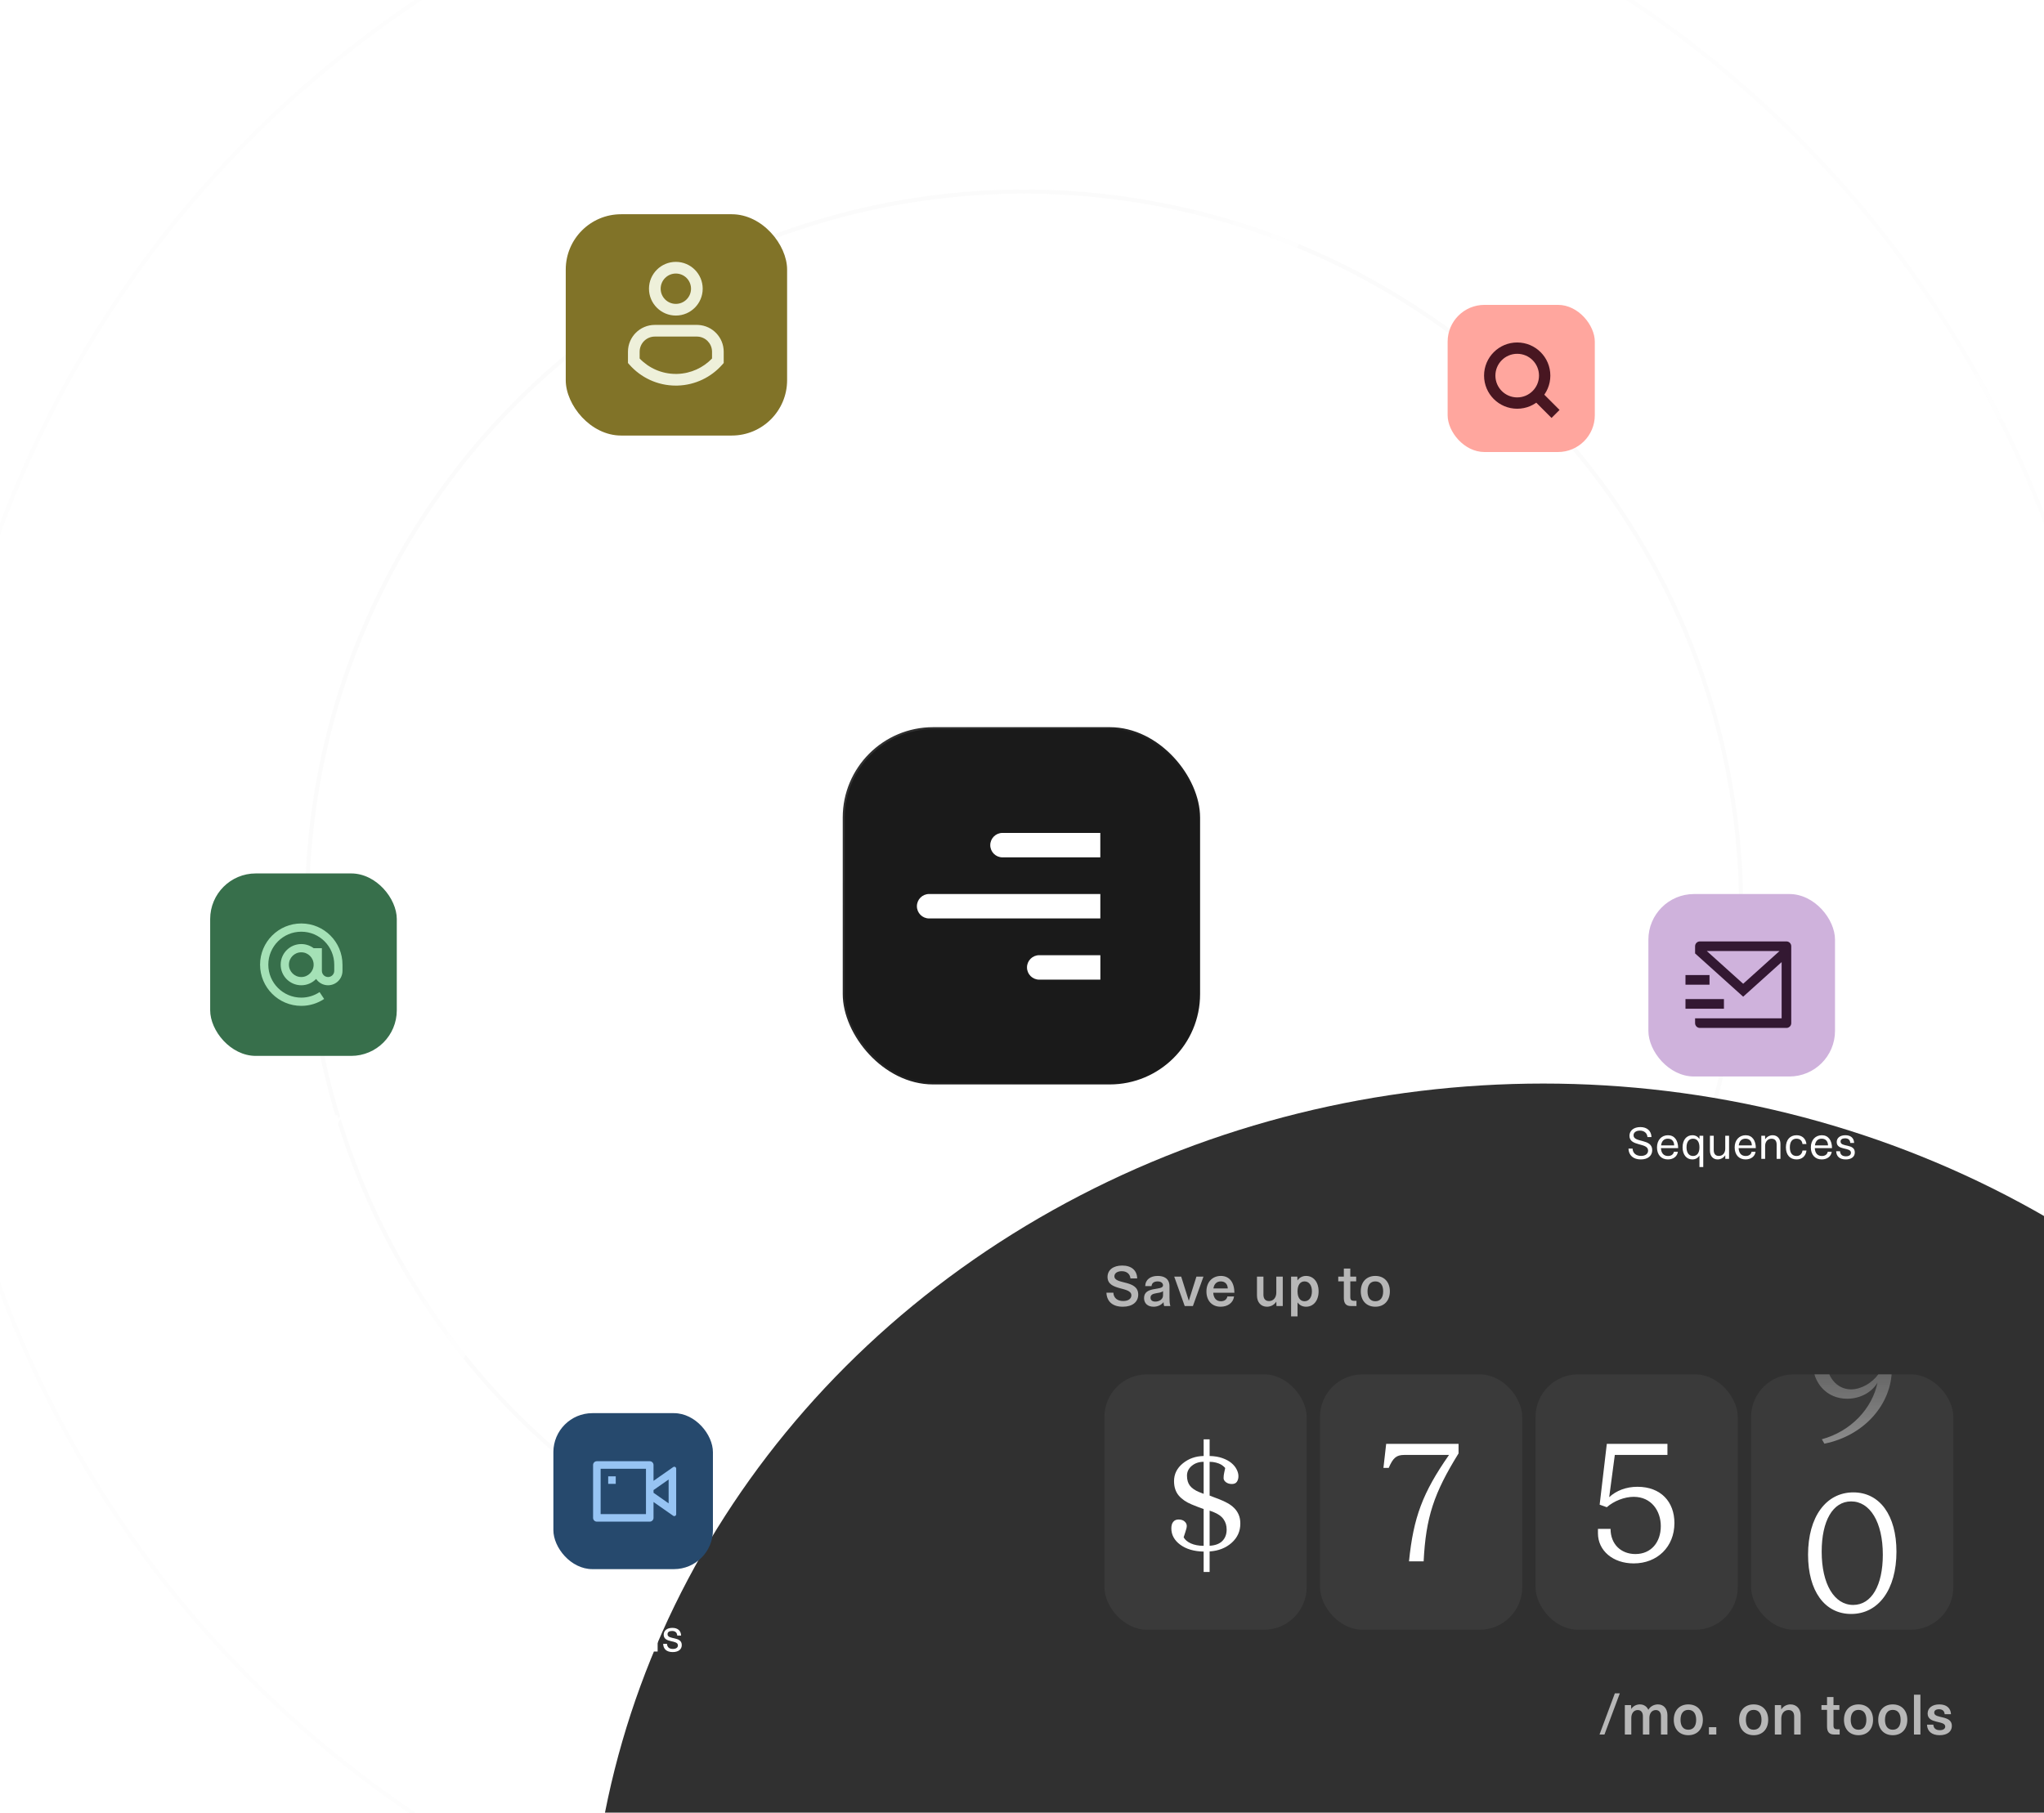 <svg width="496" height="440" viewBox="0 0 496 440" fill="none" xmlns="http://www.w3.org/2000/svg">
<g clip-path="url(#clip0_6117_16966)">
<rect width="496" height="440" fill="white" fill-opacity="0.05"></rect>
<g filter="url(#filter0_f_6117_16966)">
<circle cx="248" cy="220" r="37" fill="white" fill-opacity="0.5"></circle>
</g>
<circle cx="248.5" cy="220.5" r="174" stroke="#D9D9D9" stroke-opacity="0.1"></circle>
<circle cx="248.5" cy="220.5" r="174" stroke="url(#paint0_linear_6117_16966)" stroke-opacity="0.8"></circle>
<circle cx="248.5" cy="220.5" r="265" stroke="#D9D9D9" stroke-opacity="0.05"></circle>
<circle cx="248.5" cy="220.5" r="265" stroke="url(#paint1_linear_6117_16966)" stroke-opacity="0.3"></circle>
<g filter="url(#filter1_f_6117_16966)">
<ellipse cx="374.5" cy="479" rx="231.5" ry="216" fill="#303030"></ellipse>
</g>
<rect x="204.5" y="176.5" width="86.715" height="86.715" rx="21.929" fill="#1A1A1A"></rect>
<rect x="204.5" y="176.5" width="86.715" height="86.715" rx="21.929" stroke="url(#paint2_linear_6117_16966)"></rect>
<path d="M240.297 205.132C240.297 203.493 241.625 202.164 243.264 202.164H267.004V208.099H243.264C241.625 208.099 240.297 206.77 240.297 205.132Z" fill="white"></path>
<path d="M222.496 219.96C222.496 218.321 223.825 216.992 225.464 216.992H267.009V222.927H225.464C223.825 222.927 222.496 221.599 222.496 219.96Z" fill="white"></path>
<path d="M249.211 234.811C249.211 233.172 250.54 231.844 252.178 231.844H267.016V237.779H252.178C250.54 237.779 249.211 236.45 249.211 234.811Z" fill="white"></path>
<path d="M272.452 317.168C270.002 317.168 268.574 315.908 268.49 313.766H270.17C270.24 315.026 271.108 315.782 272.564 315.782C273.824 315.782 274.538 315.208 274.538 314.41C274.538 312.17 268.756 313.43 268.756 309.944C268.756 308.264 270.114 307.172 272.312 307.172C274.566 307.172 275.896 308.334 275.952 310.294H274.314C274.23 309.23 273.418 308.544 272.2 308.544C271.122 308.544 270.422 309.048 270.422 309.776C270.422 311.862 276.204 310.546 276.204 314.214C276.204 316.048 274.762 317.168 272.452 317.168ZM279.927 317.168C278.555 317.168 277.617 316.398 277.617 315.068C277.617 312.072 282.223 313.374 282.223 311.974C282.223 311.61 281.943 311.022 280.907 311.022C280.039 311.022 279.493 311.428 279.437 312.156H277.897C277.953 310.546 279.199 309.692 280.935 309.692C282.265 309.692 283.791 310.182 283.791 312.226V314.956C283.791 315.74 283.819 316.398 284.001 317H282.489C282.391 316.692 282.363 316.37 282.349 316.062C281.775 316.776 280.879 317.168 279.927 317.168ZM280.361 315.922C281.285 315.922 282.223 315.362 282.223 314.438V313.36C281.537 314.116 279.185 313.556 279.185 314.97C279.185 315.6 279.647 315.922 280.361 315.922ZM287.485 317L284.937 309.86H286.631L288.479 315.726L290.327 309.86H292.035L289.473 317H287.485ZM296.199 317.168C294.099 317.168 292.755 315.698 292.755 313.458C292.755 311.162 294.225 309.692 296.255 309.692C298.369 309.692 299.517 311.288 299.545 313.78H294.407C294.505 315.096 295.149 315.838 296.269 315.838C297.109 315.838 297.697 315.418 297.837 314.676H299.461C299.251 316.23 297.907 317.168 296.199 317.168ZM294.449 312.73H297.935C297.879 311.624 297.235 311.022 296.241 311.022C295.247 311.022 294.617 311.638 294.449 312.73ZM307.441 317.168C305.999 317.168 305.019 316.09 305.019 314.452V309.86H306.587V314.256C306.587 315.222 307.049 315.796 307.945 315.796C308.995 315.796 309.709 314.97 309.709 313.738V309.86H311.277V317H309.751L309.709 315.936C309.177 316.776 308.295 317.168 307.441 317.168ZM316.936 309.692C318.672 309.692 319.974 311.12 319.974 313.43C319.974 315.74 318.686 317.168 316.936 317.168C316.04 317.168 315.34 316.79 314.864 316.118V319.52H313.296V309.86H314.808L314.85 310.784C315.326 310.084 316.04 309.692 316.936 309.692ZM316.558 311.022C315.494 311.022 314.864 311.918 314.864 313.43C314.864 314.942 315.494 315.838 316.558 315.838C317.65 315.838 318.35 314.9 318.35 313.43C318.35 311.96 317.65 311.022 316.558 311.022ZM327.779 317C326.659 317 326.099 316.37 326.099 315.068V311.008H324.741V309.86H326.099V307.9H327.667V309.86H329.095V311.008H327.667V314.844C327.667 315.502 327.947 315.74 328.619 315.74H329.165V317H327.779ZM333.737 317.168C331.595 317.168 330.209 315.698 330.209 313.43C330.209 311.162 331.595 309.692 333.737 309.692C335.879 309.692 337.265 311.162 337.265 313.43C337.265 315.698 335.879 317.168 333.737 317.168ZM333.737 315.838C334.955 315.838 335.641 314.97 335.641 313.43C335.641 311.89 334.955 311.022 333.737 311.022C332.533 311.022 331.847 311.89 331.847 313.43C331.847 314.97 332.533 315.838 333.737 315.838Z" fill="white" fill-opacity="0.65"></path>
<rect x="268" y="333.58" width="49.078" height="61.994" rx="10.332" fill="white" fill-opacity="0.05"></rect>
<path d="M299.479 366.024C299.95 366.483 300.314 367.019 300.573 367.631C300.844 368.243 300.98 368.973 300.98 369.821C300.98 371.669 300.273 373.223 298.861 374.482C297.448 375.73 295.67 376.425 293.528 376.566V381.545H292.08V376.601C289.749 376.554 287.86 376.001 286.412 374.941C284.964 373.87 284.24 372.546 284.24 370.968C284.24 370.274 284.393 369.744 284.699 369.379C285.005 369.002 285.435 368.814 285.988 368.814C286.612 368.814 287.101 368.973 287.454 369.291C287.807 369.597 287.983 369.962 287.983 370.386C287.983 370.703 287.872 371.186 287.648 371.834C287.424 372.469 287.283 372.905 287.224 373.14C287.566 373.752 288.154 374.247 288.99 374.623C289.838 375 290.868 375.194 292.08 375.206V366.271C291.562 366.083 291.109 365.918 290.72 365.777C290.344 365.636 289.843 365.436 289.22 365.177C287.866 364.623 286.806 363.899 286.041 363.005C285.276 362.098 284.893 360.927 284.893 359.491C284.893 357.796 285.6 356.365 287.012 355.2C288.425 354.035 290.114 353.434 292.08 353.399V349.355H293.528V353.399C294.693 353.422 295.723 353.593 296.618 353.911C297.513 354.229 298.243 354.623 298.808 355.094C299.373 355.565 299.797 356.083 300.079 356.648C300.373 357.213 300.52 357.76 300.52 358.29C300.52 358.82 300.397 359.273 300.15 359.65C299.902 360.015 299.496 360.197 298.931 360.197C298.354 360.197 297.872 360.05 297.483 359.756C297.107 359.461 296.918 359.132 296.918 358.767C296.918 358.331 296.965 357.902 297.06 357.478C297.154 357.042 297.236 356.66 297.307 356.33C297.271 356.259 297.154 356.136 296.954 355.959C296.753 355.771 296.518 355.6 296.247 355.447C295.953 355.282 295.565 355.135 295.082 355.006C294.599 354.876 294.081 354.811 293.528 354.811V363.005C293.987 363.169 294.37 363.317 294.676 363.446C294.994 363.564 295.382 363.711 295.841 363.888C296.571 364.17 297.242 364.482 297.854 364.823C298.466 365.153 299.008 365.553 299.479 366.024ZM292.08 362.581V354.811C290.938 354.811 289.979 355.135 289.202 355.783C288.425 356.43 288.036 357.225 288.036 358.166C288.036 359.191 288.278 360.009 288.76 360.621C289.243 361.233 289.973 361.739 290.95 362.139C291.091 362.198 291.268 362.269 291.48 362.351C291.692 362.434 291.892 362.51 292.08 362.581ZM297.66 371.251C297.66 370.286 297.407 369.45 296.901 368.743C296.406 368.025 295.559 367.431 294.358 366.96C294.205 366.901 294.058 366.848 293.916 366.801C293.787 366.754 293.658 366.707 293.528 366.66V375.189C294.905 375.106 295.935 374.718 296.618 374.023C297.313 373.317 297.66 372.393 297.66 371.251Z" fill="white"></path>
<rect x="320.309" y="333.58" width="49.078" height="61.994" rx="10.332" fill="white" fill-opacity="0.05"></rect>
<path d="M341.909 378.975C342.983 368.312 345.215 362.319 351.621 353.144H340.751C338.809 353.144 338.024 353.888 336.99 356.285H335.709L336.37 350.457H353.935V352.772C347.943 362.443 346 368.27 345.463 378.975H341.909Z" fill="white"></path>
<rect x="372.613" y="333.58" width="49.078" height="61.994" rx="10.332" fill="white" fill-opacity="0.05"></rect>
<path d="M396.44 379.471C391.398 379.471 387.761 376.371 387.761 372.155V371.081H390.82C390.82 374.8 393.341 377.197 396.854 377.197C400.656 377.197 403.012 374.346 403.012 370.419C403.012 366.741 400.739 363.311 396.44 363.311C394.209 363.311 391.646 364.303 389.91 365.832L388.175 365.212L389.91 350.457H404.624V353.144H391.853L390.489 363.394C392.183 361.823 394.581 360.872 397.35 360.872C403.012 360.872 406.318 364.509 406.318 369.676C406.318 375.462 402.144 379.471 396.44 379.471Z" fill="white"></path>
<g clip-path="url(#clip1_6117_16966)">
<rect x="424.922" y="333.58" width="49.078" height="61.994" rx="10.332" fill="white" fill-opacity="0.05"></rect>
<path d="M442.087 349.335C449.113 347.434 454.321 341.896 455.602 335.573C454.238 337.929 451.428 339.499 448.204 339.499C443.369 339.499 439.856 335.779 439.856 330.572C439.856 324.951 443.947 320.901 449.32 320.901C455.106 320.901 459.074 325.695 459.074 332.267C459.074 340.863 452.337 348.468 442.707 350.41L442.087 349.335ZM443.162 329.993C443.162 334.085 445.683 337.226 449.155 337.226C451.593 337.226 454.238 335.738 455.85 333.506C455.891 333.217 455.891 332.886 455.891 332.597C455.891 327.142 453.04 323.174 449.031 323.174C445.559 323.174 443.162 326.067 443.162 329.993Z" fill="url(#paint3_linear_6117_16966)" fill-opacity="0.5"></path>
<path d="M449.202 391.74C442.755 391.74 438.746 386.119 438.746 377.358C438.746 368.141 443.127 362.231 449.739 362.231C456.187 362.231 460.196 367.852 460.196 376.614C460.196 385.83 455.815 391.74 449.202 391.74ZM449.698 389.55C454.161 389.55 456.889 384.797 456.889 377.358C456.889 369.464 453.789 364.422 449.202 364.422C444.738 364.422 442.052 369.174 442.052 376.614C442.052 384.507 445.11 389.55 449.698 389.55Z" fill="white"></path>
</g>
<path d="M393.068 411.004L389.344 421H388.14L391.864 411.004H393.068ZM394.287 421V413.86H395.799L395.841 414.798C396.345 414.042 397.143 413.692 397.955 413.692C398.879 413.692 399.621 414.182 399.985 415.008C400.503 414.112 401.427 413.692 402.337 413.692C403.695 413.692 404.619 414.728 404.619 416.296V421H403.051V416.59C403.051 415.624 402.603 415.064 401.805 415.064C400.853 415.064 400.237 415.848 400.237 416.996V421H398.669V416.59C398.669 415.624 398.221 415.064 397.409 415.064C396.471 415.064 395.855 415.848 395.855 416.996V421H394.287ZM409.69 421.168C407.548 421.168 406.162 419.698 406.162 417.43C406.162 415.162 407.548 413.692 409.69 413.692C411.832 413.692 413.218 415.162 413.218 417.43C413.218 419.698 411.832 421.168 409.69 421.168ZM409.69 419.838C410.908 419.838 411.594 418.97 411.594 417.43C411.594 415.89 410.908 415.022 409.69 415.022C408.486 415.022 407.8 415.89 407.8 417.43C407.8 418.97 408.486 419.838 409.69 419.838ZM414.691 421V419.222H416.483V421H414.691ZM425.546 421.168C423.404 421.168 422.018 419.698 422.018 417.43C422.018 415.162 423.404 413.692 425.546 413.692C427.688 413.692 429.074 415.162 429.074 417.43C429.074 419.698 427.688 421.168 425.546 421.168ZM425.546 419.838C426.764 419.838 427.45 418.97 427.45 417.43C427.45 415.89 426.764 415.022 425.546 415.022C424.342 415.022 423.656 415.89 423.656 417.43C423.656 418.97 424.342 419.838 425.546 419.838ZM430.684 421V413.86H432.196L432.252 414.91C432.77 414.084 433.638 413.692 434.492 413.692C435.92 413.692 436.942 414.742 436.942 416.324V421H435.374V416.604C435.374 415.638 434.912 415.064 434.016 415.064C432.966 415.064 432.252 415.89 432.252 417.122V421H430.684ZM445.031 421C443.911 421 443.351 420.37 443.351 419.068V415.008H441.993V413.86H443.351V411.9H444.919V413.86H446.347V415.008H444.919V418.844C444.919 419.502 445.199 419.74 445.871 419.74H446.417V421H445.031ZM450.989 421.168C448.847 421.168 447.461 419.698 447.461 417.43C447.461 415.162 448.847 413.692 450.989 413.692C453.131 413.692 454.517 415.162 454.517 417.43C454.517 419.698 453.131 421.168 450.989 421.168ZM450.989 419.838C452.207 419.838 452.893 418.97 452.893 417.43C452.893 415.89 452.207 415.022 450.989 415.022C449.785 415.022 449.099 415.89 449.099 417.43C449.099 418.97 449.785 419.838 450.989 419.838ZM459.304 421.168C457.162 421.168 455.776 419.698 455.776 417.43C455.776 415.162 457.162 413.692 459.304 413.692C461.446 413.692 462.832 415.162 462.832 417.43C462.832 419.698 461.446 421.168 459.304 421.168ZM459.304 419.838C460.522 419.838 461.208 418.97 461.208 417.43C461.208 415.89 460.522 415.022 459.304 415.022C458.1 415.022 457.414 415.89 457.414 417.43C457.414 418.97 458.1 419.838 459.304 419.838ZM464.443 421V411.34H466.011V421H464.443ZM470.675 421.168C468.757 421.168 467.665 420.202 467.609 418.606H469.149C469.191 419.474 469.751 419.95 470.717 419.95C471.529 419.95 472.033 419.614 472.033 419.068C472.033 417.5 467.763 418.522 467.763 415.904C467.763 414.546 468.897 413.692 470.605 413.692C472.383 413.692 473.363 414.616 473.433 416.072H471.893C471.837 415.302 471.375 414.868 470.521 414.868C469.793 414.868 469.359 415.176 469.359 415.694C469.359 417.262 473.643 416.184 473.643 418.914C473.643 420.328 472.467 421.168 470.675 421.168Z" fill="white" fill-opacity="0.65"></path>
<rect x="137.285" y="52" width="53.714" height="53.714" rx="13.429" fill="#817328"></rect>
<path d="M169.435 78.868C172.878 79.043 175.617 81.889 175.617 85.376V88.106L175.263 88.508C172.599 91.526 168.736 93.469 164.419 93.587L164 93.593C159.514 93.593 155.487 91.623 152.737 88.508L152.383 88.106V85.376C152.383 81.777 155.302 78.859 158.9 78.859H169.1L169.435 78.868ZM158.9 81.693C156.866 81.694 155.217 83.342 155.217 85.376V87.017C157.435 89.325 160.549 90.759 164 90.759L164.34 90.755C167.655 90.664 170.638 89.249 172.783 87.017V85.376L172.778 85.186C172.683 83.303 171.173 81.794 169.289 81.698L169.1 81.693H158.9ZM164.001 63.559C167.6 63.559 170.517 66.477 170.518 70.075C170.518 73.674 167.6 76.592 164.001 76.592C160.402 76.592 157.484 73.674 157.484 70.075C157.485 66.477 160.402 63.559 164.001 63.559ZM164.001 66.393C161.967 66.393 160.319 68.041 160.318 70.075C160.318 72.109 161.967 73.759 164.001 73.759C166.035 73.759 167.685 72.109 167.685 70.075C167.684 68.041 166.035 66.393 164.001 66.393Z" fill="#EEF0DA"></path>
<path d="M155.592 125.847C153.414 125.847 152.149 124.34 152.149 121.953C152.149 119.489 153.469 117.993 155.57 117.993C157.286 117.993 158.562 118.994 158.859 120.688H157.858C157.682 119.489 156.846 118.851 155.625 118.851C154.019 118.851 153.15 119.951 153.15 121.909C153.15 123.889 154.041 124.989 155.658 124.989C156.912 124.989 157.704 124.329 157.858 123.13H158.859C158.562 124.802 157.407 125.847 155.592 125.847ZM160.312 125.715V118.125H163.227C164.745 118.125 165.702 118.917 165.702 120.149C165.702 121.051 165.174 121.7 164.283 121.975C164.811 122.184 165.13 122.547 165.317 123.064L166.307 125.715H165.262L164.426 123.46C164.14 122.668 163.744 122.393 162.82 122.393H161.291V125.715H160.312ZM161.291 121.59H163.172C164.118 121.59 164.712 121.062 164.712 120.27C164.712 119.467 164.107 118.972 163.172 118.972H161.291V121.59ZM167.63 125.715V118.125H168.917L171.722 124.582L174.527 118.125H175.814V125.715H174.912V119.456L172.206 125.715H171.238L168.532 119.456V125.715H167.63Z" fill="white"></path>
<rect x="351.285" y="74" width="35.714" height="35.714" rx="8.929" fill="#FFA69E"></rect>
<path d="M375.528 100.472L376.5 101.445L378.445 99.5L377.472 98.528L375.528 100.472ZM373.847 94.903C373.31 94.366 372.44 94.366 371.903 94.903C371.366 95.44 371.366 96.31 371.903 96.847L373.847 94.903ZM376.5 99.5L377.472 98.528L373.847 94.903L372.875 95.875L371.903 96.847L375.528 100.472L376.5 99.5ZM374.833 91.167H373.458C373.458 94.089 371.089 96.458 368.167 96.458V97.833V99.208C372.608 99.208 376.208 95.608 376.208 91.167H374.833ZM368.167 97.833V96.458C365.244 96.458 362.875 94.089 362.875 91.167H361.5H360.125C360.125 95.608 363.725 99.208 368.167 99.208V97.833ZM361.5 91.167H362.875C362.875 88.244 365.244 85.875 368.167 85.875V84.5V83.125C363.725 83.125 360.125 86.725 360.125 91.167H361.5ZM368.167 84.5V85.875C371.089 85.875 373.458 88.244 373.458 91.167H374.833H376.208C376.208 86.725 372.608 83.125 368.167 83.125V84.5Z" fill="#481621"></path>
<path d="M350.407 129.847C348.592 129.847 347.47 128.846 347.415 127.218H348.416C348.46 128.307 349.241 128.989 350.473 128.989C351.529 128.989 352.178 128.483 352.178 127.702C352.178 125.689 347.657 126.778 347.657 124.116C347.657 122.851 348.691 121.993 350.308 121.993C351.936 121.993 352.948 122.917 353.003 124.413H352.024C351.958 123.467 351.232 122.851 350.198 122.851C349.263 122.851 348.647 123.302 348.647 123.984C348.647 125.854 353.179 124.721 353.179 127.581C353.179 128.989 352.09 129.847 350.407 129.847ZM357.009 129.847C355.37 129.847 354.336 128.692 354.336 126.91C354.336 125.128 355.37 123.973 357.009 123.973C358.637 123.973 359.682 125.128 359.682 126.91C359.682 128.692 358.637 129.847 357.009 129.847ZM357.009 129.011C358.098 129.011 358.725 128.252 358.725 126.91C358.725 125.568 358.098 124.809 357.009 124.809C355.92 124.809 355.293 125.568 355.293 126.91C355.293 128.252 355.92 129.011 357.009 129.011ZM362.874 129.847C361.741 129.847 361.015 128.978 361.015 127.735V124.105H361.939V127.592C361.939 128.494 362.368 129 363.171 129C364.117 129 364.733 128.274 364.733 127.229V124.105H365.657V129.715H364.744L364.733 128.835C364.315 129.473 363.611 129.847 362.874 129.847ZM367.314 129.715V124.105H368.238V125.018C368.557 124.424 369.074 124.105 369.778 124.105H370.229V124.996H369.646C368.711 124.996 368.238 125.579 368.238 126.8V129.715H367.314ZM373.633 129.847C372.038 129.847 371.048 128.736 371.048 126.91C371.048 125.084 372.049 123.973 373.633 123.973C374.975 123.973 375.877 124.798 376.031 126.107H375.063C374.986 125.249 374.414 124.809 373.611 124.809C372.588 124.809 372.005 125.546 372.005 126.91C372.005 128.263 372.577 129.011 373.611 129.011C374.414 129.011 374.931 128.56 375.074 127.691H376.042C375.866 129.022 374.997 129.847 373.633 129.847ZM377.309 129.715V124.105H378.233V129.715H377.309ZM377.298 123.258V122.125H378.244V123.258H377.298ZM379.911 129.715V124.105H380.824L380.835 124.974C381.242 124.347 381.935 123.973 382.661 123.973C383.805 123.973 384.553 124.82 384.553 126.063V129.715H383.629V126.228C383.629 125.326 383.211 124.82 382.386 124.82C381.462 124.82 380.835 125.546 380.835 126.591V129.715H379.911ZM388.366 131.827C387.09 131.827 386.243 131.145 386.1 130.078H387.057C387.189 130.694 387.695 131.024 388.432 131.024C389.323 131.024 389.862 130.518 389.862 129.627V128.692C389.488 129.264 388.905 129.572 388.179 129.572C386.815 129.572 385.88 128.505 385.88 126.778C385.88 125.051 386.815 123.973 388.179 123.973C388.905 123.973 389.488 124.292 389.862 124.875L389.873 124.105H390.786V129.484C390.786 130.925 389.84 131.827 388.366 131.827ZM388.377 128.769C389.323 128.769 389.862 128.043 389.862 126.778C389.862 125.502 389.323 124.776 388.377 124.776C387.42 124.776 386.837 125.524 386.837 126.778C386.837 128.032 387.42 128.769 388.377 128.769Z" fill="white"></path>
<g clip-path="url(#clip2_6117_16966)">
<rect x="134.285" y="343" width="38.714" height="37.859" rx="9.465" fill="#26496D"></rect>
<path d="M158.585 359.433L163.363 356.087C163.571 355.942 163.857 355.993 164.002 356.2C164.056 356.277 164.085 356.369 164.085 356.463V367.536C164.085 367.789 163.879 367.994 163.626 367.994C163.532 367.994 163.44 367.965 163.363 367.911L158.585 364.566V368.416C158.585 368.922 158.174 369.333 157.668 369.333H144.835C144.328 369.333 143.918 368.922 143.918 368.416V355.583C143.918 355.076 144.328 354.666 144.835 354.666H157.668C158.174 354.666 158.585 355.076 158.585 355.583V359.433ZM158.585 362.328L162.251 364.895V359.104L158.585 361.671V362.328ZM145.751 356.499V367.499H156.751V356.499H145.751ZM147.585 358.333H149.418V360.166H147.585V358.333Z" fill="#97C4F3"></path>
</g>
<path d="M145.363 400.991C143.185 400.991 141.92 399.484 141.92 397.097C141.92 394.633 143.24 393.137 145.341 393.137C147.057 393.137 148.333 394.138 148.63 395.832H147.629C147.453 394.633 146.617 393.995 145.396 393.995C143.79 393.995 142.921 395.095 142.921 397.053C142.921 399.033 143.812 400.133 145.429 400.133C146.683 400.133 147.475 399.473 147.629 398.274H148.63C148.333 399.946 147.178 400.991 145.363 400.991ZM151.57 400.991C150.481 400.991 149.733 400.408 149.733 399.363C149.733 397.009 153.462 398.087 153.462 396.855C153.462 396.613 153.308 395.953 152.241 395.953C151.438 395.953 150.943 396.305 150.888 397.02H149.953C149.997 395.755 150.943 395.117 152.241 395.117C153.242 395.117 154.386 395.502 154.386 397.075V399.253C154.386 399.946 154.419 400.441 154.54 400.859H153.66C153.583 400.595 153.561 400.331 153.55 400.056C153.099 400.683 152.34 400.991 151.57 400.991ZM151.768 400.188C152.56 400.188 153.462 399.693 153.462 398.868V397.856C152.934 398.571 150.668 398.01 150.668 399.297C150.668 399.891 151.152 400.188 151.768 400.188ZM156.057 400.859V393.269H156.981V400.859H156.057ZM158.659 400.859V393.269H159.583V400.859H158.659ZM163.241 400.991C161.756 400.991 160.975 400.254 160.92 399H161.855C161.91 399.814 162.405 400.232 163.285 400.232C164.033 400.232 164.506 399.913 164.506 399.374C164.506 397.933 161.052 398.89 161.052 396.778C161.052 395.755 161.877 395.117 163.153 395.117C164.484 395.117 165.232 395.81 165.276 396.987H164.341C164.297 396.272 163.879 395.865 163.076 395.865C162.383 395.865 161.987 396.151 161.987 396.657C161.987 398.087 165.441 397.075 165.441 399.286C165.441 400.364 164.594 400.991 163.241 400.991Z" fill="white"></path>
<rect x="400" y="217" width="45.286" height="44.286" rx="11.071" fill="#CFB2DC"></rect>
<path d="M433.5 228.5C434.144 228.5 434.667 229.022 434.667 229.667V248.341C434.667 248.981 434.135 249.5 433.51 249.5H412.49C411.851 249.5 411.333 248.981 411.333 248.341V247.167H432.333V233.517L423 241.917L411.333 231.417V229.667C411.333 229.022 411.856 228.5 412.5 228.5H433.5ZM418.333 242.5V244.833H409V242.5H418.333ZM414.833 236.667V239H409V236.667H414.833ZM431.827 230.833H414.173L423 238.778L431.827 230.833Z" fill="#331832"></path>
<path d="M398.158 281.417C396.343 281.417 395.221 280.416 395.166 278.788H396.167C396.211 279.877 396.992 280.559 398.224 280.559C399.28 280.559 399.929 280.053 399.929 279.272C399.929 277.259 395.408 278.348 395.408 275.686C395.408 274.421 396.442 273.563 398.059 273.563C399.687 273.563 400.699 274.487 400.754 275.983H399.775C399.709 275.037 398.983 274.421 397.949 274.421C397.014 274.421 396.398 274.872 396.398 275.554C396.398 277.424 400.93 276.291 400.93 279.151C400.93 280.559 399.841 281.417 398.158 281.417ZM404.728 281.417C403.111 281.417 402.088 280.273 402.088 278.491C402.088 276.698 403.21 275.543 404.75 275.543C406.334 275.543 407.214 276.775 407.225 278.678H403.045C403.111 279.899 403.716 280.581 404.761 280.581C405.531 280.581 406.059 280.218 406.191 279.558H407.159C407.005 280.702 406.026 281.417 404.728 281.417ZM403.078 278.007H406.257C406.235 276.962 405.652 276.379 404.717 276.379C403.793 276.379 403.21 276.962 403.078 278.007ZM410.664 275.543C411.412 275.543 412.006 275.862 412.391 276.467L412.402 275.675H413.315V283.265H412.391V280.482C412.006 281.087 411.412 281.417 410.664 281.417C409.267 281.417 408.299 280.284 408.299 278.48C408.299 276.665 409.267 275.543 410.664 275.543ZM410.84 276.379C409.85 276.379 409.256 277.149 409.256 278.48C409.256 279.811 409.85 280.581 410.84 280.581C411.819 280.581 412.391 279.822 412.391 278.48C412.391 277.138 411.819 276.379 410.84 276.379ZM416.794 281.417C415.661 281.417 414.935 280.548 414.935 279.305V275.675H415.859V279.162C415.859 280.064 416.288 280.57 417.091 280.57C418.037 280.57 418.653 279.844 418.653 278.799V275.675H419.577V281.285H418.664L418.653 280.405C418.235 281.043 417.531 281.417 416.794 281.417ZM423.577 281.417C421.96 281.417 420.937 280.273 420.937 278.491C420.937 276.698 422.059 275.543 423.599 275.543C425.183 275.543 426.063 276.775 426.074 278.678H421.894C421.96 279.899 422.565 280.581 423.61 280.581C424.38 280.581 424.908 280.218 425.04 279.558H426.008C425.854 280.702 424.875 281.417 423.577 281.417ZM421.927 278.007H425.106C425.084 276.962 424.501 276.379 423.566 276.379C422.642 276.379 422.059 276.962 421.927 278.007ZM427.403 281.285V275.675H428.316L428.327 276.544C428.734 275.917 429.427 275.543 430.153 275.543C431.297 275.543 432.045 276.39 432.045 277.633V281.285H431.121V277.798C431.121 276.896 430.703 276.39 429.878 276.39C428.954 276.39 428.327 277.116 428.327 278.161V281.285H427.403ZM435.956 281.417C434.361 281.417 433.371 280.306 433.371 278.48C433.371 276.654 434.372 275.543 435.956 275.543C437.298 275.543 438.2 276.368 438.354 277.677H437.386C437.309 276.819 436.737 276.379 435.934 276.379C434.911 276.379 434.328 277.116 434.328 278.48C434.328 279.833 434.9 280.581 435.934 280.581C436.737 280.581 437.254 280.13 437.397 279.261H438.365C438.189 280.592 437.32 281.417 435.956 281.417ZM442.062 281.417C440.445 281.417 439.422 280.273 439.422 278.491C439.422 276.698 440.544 275.543 442.084 275.543C443.668 275.543 444.548 276.775 444.559 278.678H440.379C440.445 279.899 441.05 280.581 442.095 280.581C442.865 280.581 443.393 280.218 443.525 279.558H444.493C444.339 280.702 443.36 281.417 442.062 281.417ZM440.412 278.007H443.591C443.569 276.962 442.986 276.379 442.051 276.379C441.127 276.379 440.544 276.962 440.412 278.007ZM447.889 281.417C446.404 281.417 445.623 280.68 445.568 279.426H446.503C446.558 280.24 447.053 280.658 447.933 280.658C448.681 280.658 449.154 280.339 449.154 279.8C449.154 278.359 445.7 279.316 445.7 277.204C445.7 276.181 446.525 275.543 447.801 275.543C449.132 275.543 449.88 276.236 449.924 277.413H448.989C448.945 276.698 448.527 276.291 447.724 276.291C447.031 276.291 446.635 276.577 446.635 277.083C446.635 278.513 450.089 277.501 450.089 279.712C450.089 280.79 449.242 281.417 447.889 281.417Z" fill="white"></path>
<rect x="51" y="212" width="45.286" height="44.286" rx="11.071" fill="#376F4B"></rect>
<path d="M81.109 234.143C81.109 229.724 77.528 226.143 73.109 226.143C68.691 226.143 65.109 229.724 65.109 234.143C65.109 238.561 68.691 242.143 73.109 242.143C74.751 242.143 76.278 241.648 77.547 240.8L78.657 242.464C77.07 243.524 75.162 244.143 73.109 244.143C67.587 244.143 63.109 239.665 63.109 234.143C63.109 228.62 67.587 224.143 73.109 224.143C78.632 224.143 83.109 228.62 83.109 234.143V235.643C83.109 237.576 81.542 239.143 79.609 239.143C78.405 239.143 77.343 238.534 76.713 237.608C75.804 238.554 74.525 239.143 73.109 239.143C70.348 239.143 68.109 236.904 68.109 234.143C68.109 231.381 70.348 229.143 73.109 229.143C74.235 229.143 75.274 229.515 76.11 230.143H78.109V235.643C78.109 236.471 78.781 237.143 79.609 237.143C80.438 237.143 81.109 236.471 81.109 235.643V234.143ZM73.109 231.143C71.453 231.143 70.109 232.486 70.109 234.143C70.109 235.799 71.453 237.143 73.109 237.143C74.766 237.143 76.109 235.799 76.109 234.143C76.109 232.486 74.766 231.143 73.109 231.143Z" fill="#A4E1B6"></path>
<path d="M45.067 276.285V268.695H49.973V269.542H46.013V271.852H49.742V272.699H46.013V275.438H50.039V276.285H45.067ZM51.319 276.285V270.675H52.233L52.243 271.456C52.629 270.884 53.267 270.543 53.949 270.543C54.675 270.543 55.246 270.95 55.522 271.61C55.907 270.95 56.621 270.543 57.38 270.543C58.469 270.543 59.163 271.379 59.163 272.589V276.285H58.239V272.754C58.239 271.885 57.831 271.39 57.105 271.39C56.248 271.39 55.697 272.094 55.697 273.095V276.285H54.773V272.754C54.773 271.885 54.377 271.39 53.651 271.39C52.782 271.39 52.243 272.094 52.243 273.095V276.285H51.319ZM62.317 276.417C61.228 276.417 60.48 275.834 60.48 274.789C60.48 272.435 64.209 273.513 64.209 272.281C64.209 272.039 64.055 271.379 62.988 271.379C62.185 271.379 61.69 271.731 61.635 272.446H60.7C60.744 271.181 61.69 270.543 62.988 270.543C63.989 270.543 65.133 270.928 65.133 272.501V274.679C65.133 275.372 65.166 275.867 65.287 276.285H64.407C64.33 276.021 64.308 275.757 64.297 275.482C63.846 276.109 63.087 276.417 62.317 276.417ZM62.515 275.614C63.307 275.614 64.209 275.119 64.209 274.294V273.282C63.681 273.997 61.415 273.436 61.415 274.723C61.415 275.317 61.899 275.614 62.515 275.614ZM66.804 276.285V270.675H67.728V276.285H66.804ZM66.793 269.828V268.695H67.739V269.828H66.793ZM69.406 276.285V268.695H70.33V276.285H69.406ZM75.276 270.048C75.276 269.157 75.694 268.695 76.508 268.695H77.399V269.476H76.783C76.398 269.476 76.2 269.696 76.2 270.147V270.675H77.344V271.379H76.2V276.285H75.276V271.379H74.198V270.675H75.276V270.048ZM78.488 276.285V270.675H79.412V276.285H78.488ZM78.477 269.828V268.695H79.423V269.828H78.477ZM81.091 276.285V270.675H82.004L82.015 271.544C82.422 270.917 83.115 270.543 83.841 270.543C84.985 270.543 85.733 271.39 85.733 272.633V276.285H84.809V272.798C84.809 271.896 84.391 271.39 83.566 271.39C82.642 271.39 82.015 272.116 82.015 273.161V276.285H81.091ZM89.424 276.417C88.027 276.417 87.059 275.295 87.059 273.48C87.059 271.676 88.027 270.543 89.424 270.543C90.172 270.543 90.766 270.873 91.151 271.478V268.695H92.075V276.285H91.162L91.151 275.493C90.766 276.098 90.172 276.417 89.424 276.417ZM89.6 275.581C90.579 275.581 91.151 274.822 91.151 273.48C91.151 272.138 90.579 271.379 89.6 271.379C88.61 271.379 88.016 272.149 88.016 273.48C88.016 274.811 88.61 275.581 89.6 275.581ZM96.083 276.417C94.466 276.417 93.443 275.273 93.443 273.491C93.443 271.698 94.565 270.543 96.105 270.543C97.689 270.543 98.569 271.775 98.58 273.678H94.4C94.466 274.899 95.071 275.581 96.116 275.581C96.886 275.581 97.414 275.218 97.546 274.558H98.514C98.36 275.702 97.381 276.417 96.083 276.417ZM94.433 273.007H97.612C97.59 271.962 97.007 271.379 96.072 271.379C95.148 271.379 94.565 271.962 94.433 273.007ZM99.908 276.285V270.675H100.832V271.588C101.151 270.994 101.668 270.675 102.372 270.675H102.823V271.566H102.24C101.305 271.566 100.832 272.149 100.832 273.37V276.285H99.908Z" fill="white"></path>
</g>
<defs>
<filter id="filter0_f_6117_16966" x="111" y="83" width="274" height="274" filterUnits="userSpaceOnUse" color-interpolation-filters="sRGB">
<feFlood flood-opacity="0" result="BackgroundImageFix"></feFlood>
<feBlend mode="normal" in="SourceGraphic" in2="BackgroundImageFix" result="shape"></feBlend>
<feGaussianBlur stdDeviation="50" result="effect1_foregroundBlur_6117_16966"></feGaussianBlur>
</filter>
<filter id="filter1_f_6117_16966" x="43" y="163" width="663" height="632" filterUnits="userSpaceOnUse" color-interpolation-filters="sRGB">
<feFlood flood-opacity="0" result="BackgroundImageFix"></feFlood>
<feBlend mode="normal" in="SourceGraphic" in2="BackgroundImageFix" result="shape"></feBlend>
<feGaussianBlur stdDeviation="50" result="effect1_foregroundBlur_6117_16966"></feGaussianBlur>
</filter>
<linearGradient id="paint0_linear_6117_16966" x1="312" y1="64" x2="288" y2="46" gradientUnits="userSpaceOnUse">
<stop offset="0.002" stop-color="white" stop-opacity="0"></stop>
<stop offset="0.013" stop-color="white"></stop>
<stop offset="1" stop-color="white" stop-opacity="0"></stop>
</linearGradient>
<linearGradient id="paint1_linear_6117_16966" x1="124.5" y1="-18" x2="140.5" y2="-66" gradientUnits="userSpaceOnUse">
<stop offset="0.002" stop-color="white" stop-opacity="0"></stop>
<stop offset="0.013" stop-color="white"></stop>
<stop offset="1" stop-color="white" stop-opacity="0"></stop>
</linearGradient>
<linearGradient id="paint2_linear_6117_16966" x1="119" y1="172.5" x2="247.858" y2="262.715" gradientUnits="userSpaceOnUse">
<stop stop-color="white" stop-opacity="0.2"></stop>
<stop offset="1" stop-color="white" stop-opacity="0"></stop>
</linearGradient>
<linearGradient id="paint3_linear_6117_16966" x1="449.461" y1="312.914" x2="449.461" y2="357.914" gradientUnits="userSpaceOnUse">
<stop stop-color="white" stop-opacity="0"></stop>
<stop offset="1" stop-color="white"></stop>
</linearGradient>
<clipPath id="clip0_6117_16966">
<rect width="496" height="440" fill="white"></rect>
</clipPath>
<clipPath id="clip1_6117_16966">
<rect x="424.922" y="333.58" width="49.078" height="61.994" rx="10.332" fill="white"></rect>
</clipPath>
<clipPath id="clip2_6117_16966">
<rect x="134.285" y="343" width="38.714" height="37.859" rx="9.465" fill="white"></rect>
</clipPath>
</defs>
</svg>
